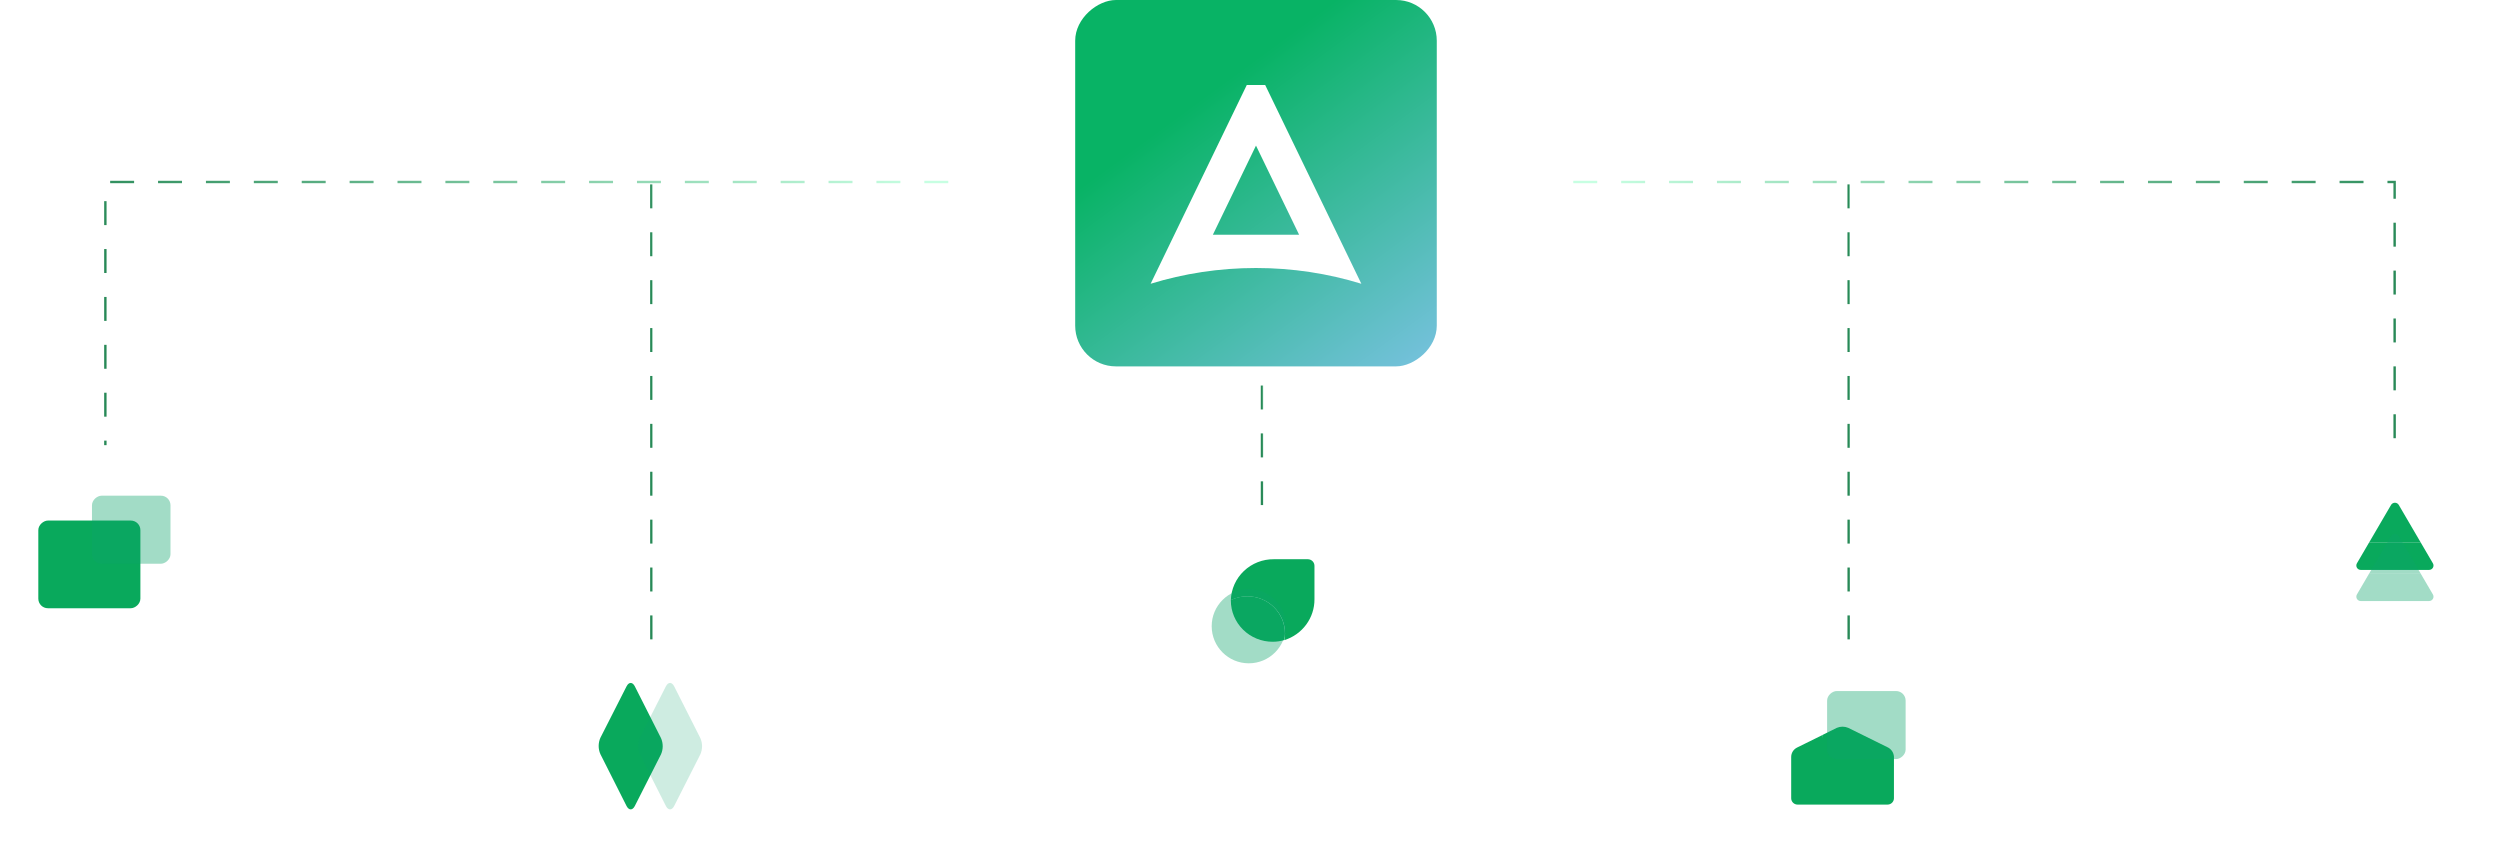 <svg width="1044" height="356" viewBox="0 0 1044 356" fill="none" xmlns="http://www.w3.org/2000/svg">
<rect x="449" y="153" width="153" height="151" rx="17" transform="rotate(-90 449 153)" fill="white"/>
<rect x="449" y="153" width="153" height="151" rx="17" transform="rotate(-90 449 153)" fill="url(#paint0_linear_1_48)"/>
<path d="M396.001 76L44.001 76L44.001 186" stroke="url(#paint1_linear_1_48)" stroke-dasharray="10 10"/>
<path d="M657.001 76L1000 76L1000 186" stroke="url(#paint2_linear_1_48)" stroke-dasharray="10 10"/>
<path d="M272.001 267L272.001 76" stroke="white" stroke-dasharray="10 10"/>
<path d="M272.001 267L272.001 76" stroke="url(#paint3_linear_1_48)" stroke-dasharray="10 10"/>
<path d="M772.001 267L772.001 76" stroke="white" stroke-dasharray="10 10"/>
<path d="M772.001 267L772.001 76" stroke="url(#paint4_linear_1_48)" stroke-dasharray="10 10"/>
<path d="M527.001 211L527 154" stroke="white" stroke-dasharray="10 10"/>
<path d="M527.001 211L527 154" stroke="url(#paint5_linear_1_48)" stroke-dasharray="10 10"/>
<rect x="-3.58433e-06" y="274" width="88" height="88" rx="8" transform="rotate(-90 -3.58433e-06 274)" fill="white"/>
<rect x="16" y="254" width="36.616" height="42.628" rx="4" transform="rotate(-90 16 254)" fill="#09A95C"/>
<rect x="38.407" y="235.418" width="28.419" height="32.791" rx="4" transform="rotate(-90 38.407 235.418)" fill="#0BA36A" fill-opacity="0.38"/>
<rect x="228" y="356" width="88" height="88" rx="8" transform="rotate(-90 228 356)" fill="white"/>
<path d="M250.711 308.126C250.242 309.196 250 310.35 250 311.516C250 312.682 250.242 313.835 250.711 314.905L261.659 336.605C262.607 338.465 264.141 338.465 265.089 336.605L276.037 315.015C276.506 313.945 276.748 312.792 276.748 311.626C276.748 310.46 276.506 309.306 276.037 308.237L265.089 286.592C264.141 284.732 262.607 284.732 261.659 286.592L250.711 308.126Z" fill="#09A95C"/>
<path d="M267.141 308.126C266.672 309.196 266.43 310.35 266.43 311.516C266.43 312.682 266.672 313.835 267.141 314.905L278.088 336.605C279.037 338.465 280.571 338.465 281.519 336.605L292.467 315.015C292.936 313.945 293.177 312.792 293.177 311.626C293.177 310.46 292.936 309.306 292.467 308.237L281.519 286.592C280.571 284.732 279.037 284.732 278.088 286.592L267.141 308.126Z" fill="#0BA36A" fill-opacity="0.2"/>
<rect x="483.001" y="299" width="88" height="88" rx="8" transform="rotate(-90 483.001 299)" fill="white"/>
<path d="M520.904 249.028C525.065 249.028 529.056 250.661 531.998 253.568C534.94 256.475 536.593 260.417 536.593 264.528C536.596 265.453 536.507 266.376 536.328 267.284C534.747 267.761 533.101 268.003 531.447 268C529.155 268 526.885 267.554 524.768 266.687C522.65 265.82 520.726 264.549 519.106 262.947C517.486 261.345 516.201 259.443 515.325 257.35C514.449 255.258 513.999 253.015 514.001 250.75L514.001 250.585C516.149 249.545 518.512 249.013 520.904 249.028Z" fill="#09A95C"/>
<path d="M531.977 233.529L546.132 233.529C546.872 233.529 547.582 233.82 548.105 234.336C548.628 234.853 548.921 235.554 548.921 236.285L548.921 250.269C548.941 254.061 547.734 257.759 545.476 260.825C543.218 263.891 540.028 266.164 536.37 267.312C536.549 266.405 536.638 265.482 536.635 264.557C536.639 262.516 536.234 260.494 535.445 258.607C534.655 256.721 533.497 255.007 532.035 253.564C530.573 252.121 528.838 250.978 526.928 250.2C525.017 249.422 522.97 249.024 520.904 249.029C518.51 249.022 516.147 249.565 514.001 250.614C514.136 246.008 516.095 241.638 519.456 238.443C522.817 235.248 527.313 233.484 531.977 233.529Z" fill="#09A95C"/>
<circle cx="521.501" cy="261.5" r="15.5" transform="rotate(-90 521.501 261.5)" fill="#0BA36A" fill-opacity="0.38"/>
<rect x="956" y="274" width="88" height="88" rx="8" transform="rotate(-90 956 274)" fill="white"/>
<path d="M1001.73 210.863L1010.84 226.453L989.392 226.453L998.501 210.863C998.665 210.583 998.9 210.35 999.183 210.188C999.467 210.026 999.788 209.94 1000.12 209.94C1000.44 209.94 1000.77 210.026 1001.05 210.188C1001.33 210.35 1001.57 210.583 1001.73 210.863Z" fill="#09A95C"/>
<path d="M989.391 226.45L1010.84 226.45L1015.98 235.24C1016.15 235.52 1016.23 235.838 1016.23 236.162C1016.23 236.485 1016.14 236.803 1015.98 237.083C1015.82 237.363 1015.58 237.595 1015.3 237.756C1015.01 237.917 1014.69 238.001 1014.36 238L985.869 238C985.542 238.001 985.22 237.917 984.936 237.756C984.651 237.595 984.415 237.363 984.251 237.083C984.087 236.803 984 236.485 984 236.162C984 235.838 984.086 235.52 984.25 235.24L989.391 226.45Z" fill="#09A95C"/>
<path d="M1001.73 223.863L1010.84 239.453L989.392 239.453L998.501 223.863C998.665 223.583 998.9 223.35 999.183 223.188C999.467 223.026 999.788 222.94 1000.12 222.94C1000.44 222.94 1000.77 223.026 1001.05 223.188C1001.33 223.35 1001.57 223.583 1001.73 223.863Z" fill="#0BA36A" fill-opacity="0.38"/>
<path d="M989.391 239.45L1010.84 239.45L1015.98 248.24C1016.15 248.52 1016.23 248.838 1016.23 249.162C1016.23 249.485 1016.14 249.803 1015.98 250.083C1015.82 250.363 1015.58 250.595 1015.3 250.756C1015.01 250.917 1014.69 251.001 1014.36 251L985.869 251C985.542 251.001 985.22 250.917 984.936 250.756C984.651 250.595 984.415 250.363 984.251 250.083C984.087 249.803 984 249.485 984 249.162C984 248.838 984.086 248.52 984.25 248.24L989.391 239.45Z" fill="#0BA36A" fill-opacity="0.38"/>
<rect x="728" y="356" width="88" height="88" rx="8" transform="rotate(-90 728 356)" fill="white"/>
<path d="M760.984 306.984C761.26 308.706 762.08 310.297 763.327 311.531L768.905 317.042C769.683 317.811 770.607 318.422 771.624 318.838C772.641 319.254 773.731 319.467 774.832 319.467L790.912 319.467L790.912 333.382C790.901 334.08 790.612 334.746 790.109 335.236C789.605 335.726 788.927 336 788.22 336L750.692 336C749.984 336.004 749.303 335.73 748.799 335.24C748.295 334.749 748.007 334.081 748 333.382L748 316.105C747.999 315.29 748.228 314.49 748.662 313.796C749.095 313.103 749.716 312.542 750.454 312.178L760.984 306.984Z" fill="#09A95C"/>
<path fill-rule="evenodd" clip-rule="evenodd" d="M760.988 306.951L760.988 317.265C760.988 318.551 762.044 319.594 763.345 319.594L790.915 319.594L790.915 315.998C790.869 315.222 790.629 314.469 790.215 313.808C789.801 313.146 789.227 312.597 788.544 312.209L771.809 303.943C771.061 303.623 770.254 303.458 769.438 303.458C768.623 303.458 767.816 303.623 767.068 303.943L760.988 306.951Z" fill="#09A95C"/>
<rect x="763" y="317" width="28.419" height="32.791" rx="4" transform="rotate(-90 763 317)" fill="#0BA36A" fill-opacity="0.38"/>
<g filter="url(#filter0_d_1_48)">
<path d="M528.344 35.5C524.765 35.5 524.233 35.5 520.654 35.5L480.5 118.5C494.402 114.222 509.181 111.916 524.5 111.916C539.819 111.916 554.596 114.222 568.5 118.5L528.344 35.5ZM506.491 98.027L524.5 60.802L542.509 98.027H506.491Z" fill="white"/>
</g>
<defs>
<filter id="filter0_d_1_48" x="466.5" y="21.5" width="116" height="111" filterUnits="userSpaceOnUse" color-interpolation-filters="sRGB">
<feFlood flood-opacity="0" result="BackgroundImageFix"/>
<feColorMatrix in="SourceAlpha" type="matrix" values="0 0 0 0 0 0 0 0 0 0 0 0 0 0 0 0 0 0 127 0" result="hardAlpha"/>
<feMorphology radius="4" operator="dilate" in="SourceAlpha" result="effect1_dropShadow_1_48"/>
<feOffset/>
<feGaussianBlur stdDeviation="5"/>
<feComposite in2="hardAlpha" operator="out"/>
<feColorMatrix type="matrix" values="0 0 0 0 1 0 0 0 0 1 0 0 0 0 1 0 0 0 0.52 0"/>
<feBlend mode="normal" in2="BackgroundImageFix" result="effect1_dropShadow_1_48"/>
<feBlend mode="normal" in="SourceGraphic" in2="effect1_dropShadow_1_48" result="shape"/>
</filter>
<linearGradient id="paint0_linear_1_48" x1="550.064" y1="191.096" x2="401.663" y2="300.017" gradientUnits="userSpaceOnUse">
<stop stop-color="#08B365"/>
<stop offset="1" stop-color="#93C5FD"/>
</linearGradient>
<linearGradient id="paint1_linear_1_48" x1="352.464" y1="37.319" x2="146.383" y2="217.48" gradientUnits="userSpaceOnUse">
<stop stop-color="#C7FFE2"/>
<stop offset="1" stop-color="#288957"/>
</linearGradient>
<linearGradient id="paint2_linear_1_48" x1="699.425" y1="37.319" x2="904.727" y2="212.209" gradientUnits="userSpaceOnUse">
<stop stop-color="#C7FFE2"/>
<stop offset="1" stop-color="#288957"/>
</linearGradient>
<linearGradient id="paint3_linear_1_48" x1="272.877" y1="8.835" x2="271.844" y2="8.837" gradientUnits="userSpaceOnUse">
<stop stop-color="#C7FFE2"/>
<stop offset="1" stop-color="#288957"/>
</linearGradient>
<linearGradient id="paint4_linear_1_48" x1="772.877" y1="8.835" x2="771.844" y2="8.837" gradientUnits="userSpaceOnUse">
<stop stop-color="#C7FFE2"/>
<stop offset="1" stop-color="#288957"/>
</linearGradient>
<linearGradient id="paint5_linear_1_48" x1="527.876" y1="133.956" x2="526.843" y2="133.961" gradientUnits="userSpaceOnUse">
<stop stop-color="#C7FFE2"/>
<stop offset="1" stop-color="#288957"/>
</linearGradient>
</defs>
</svg>
